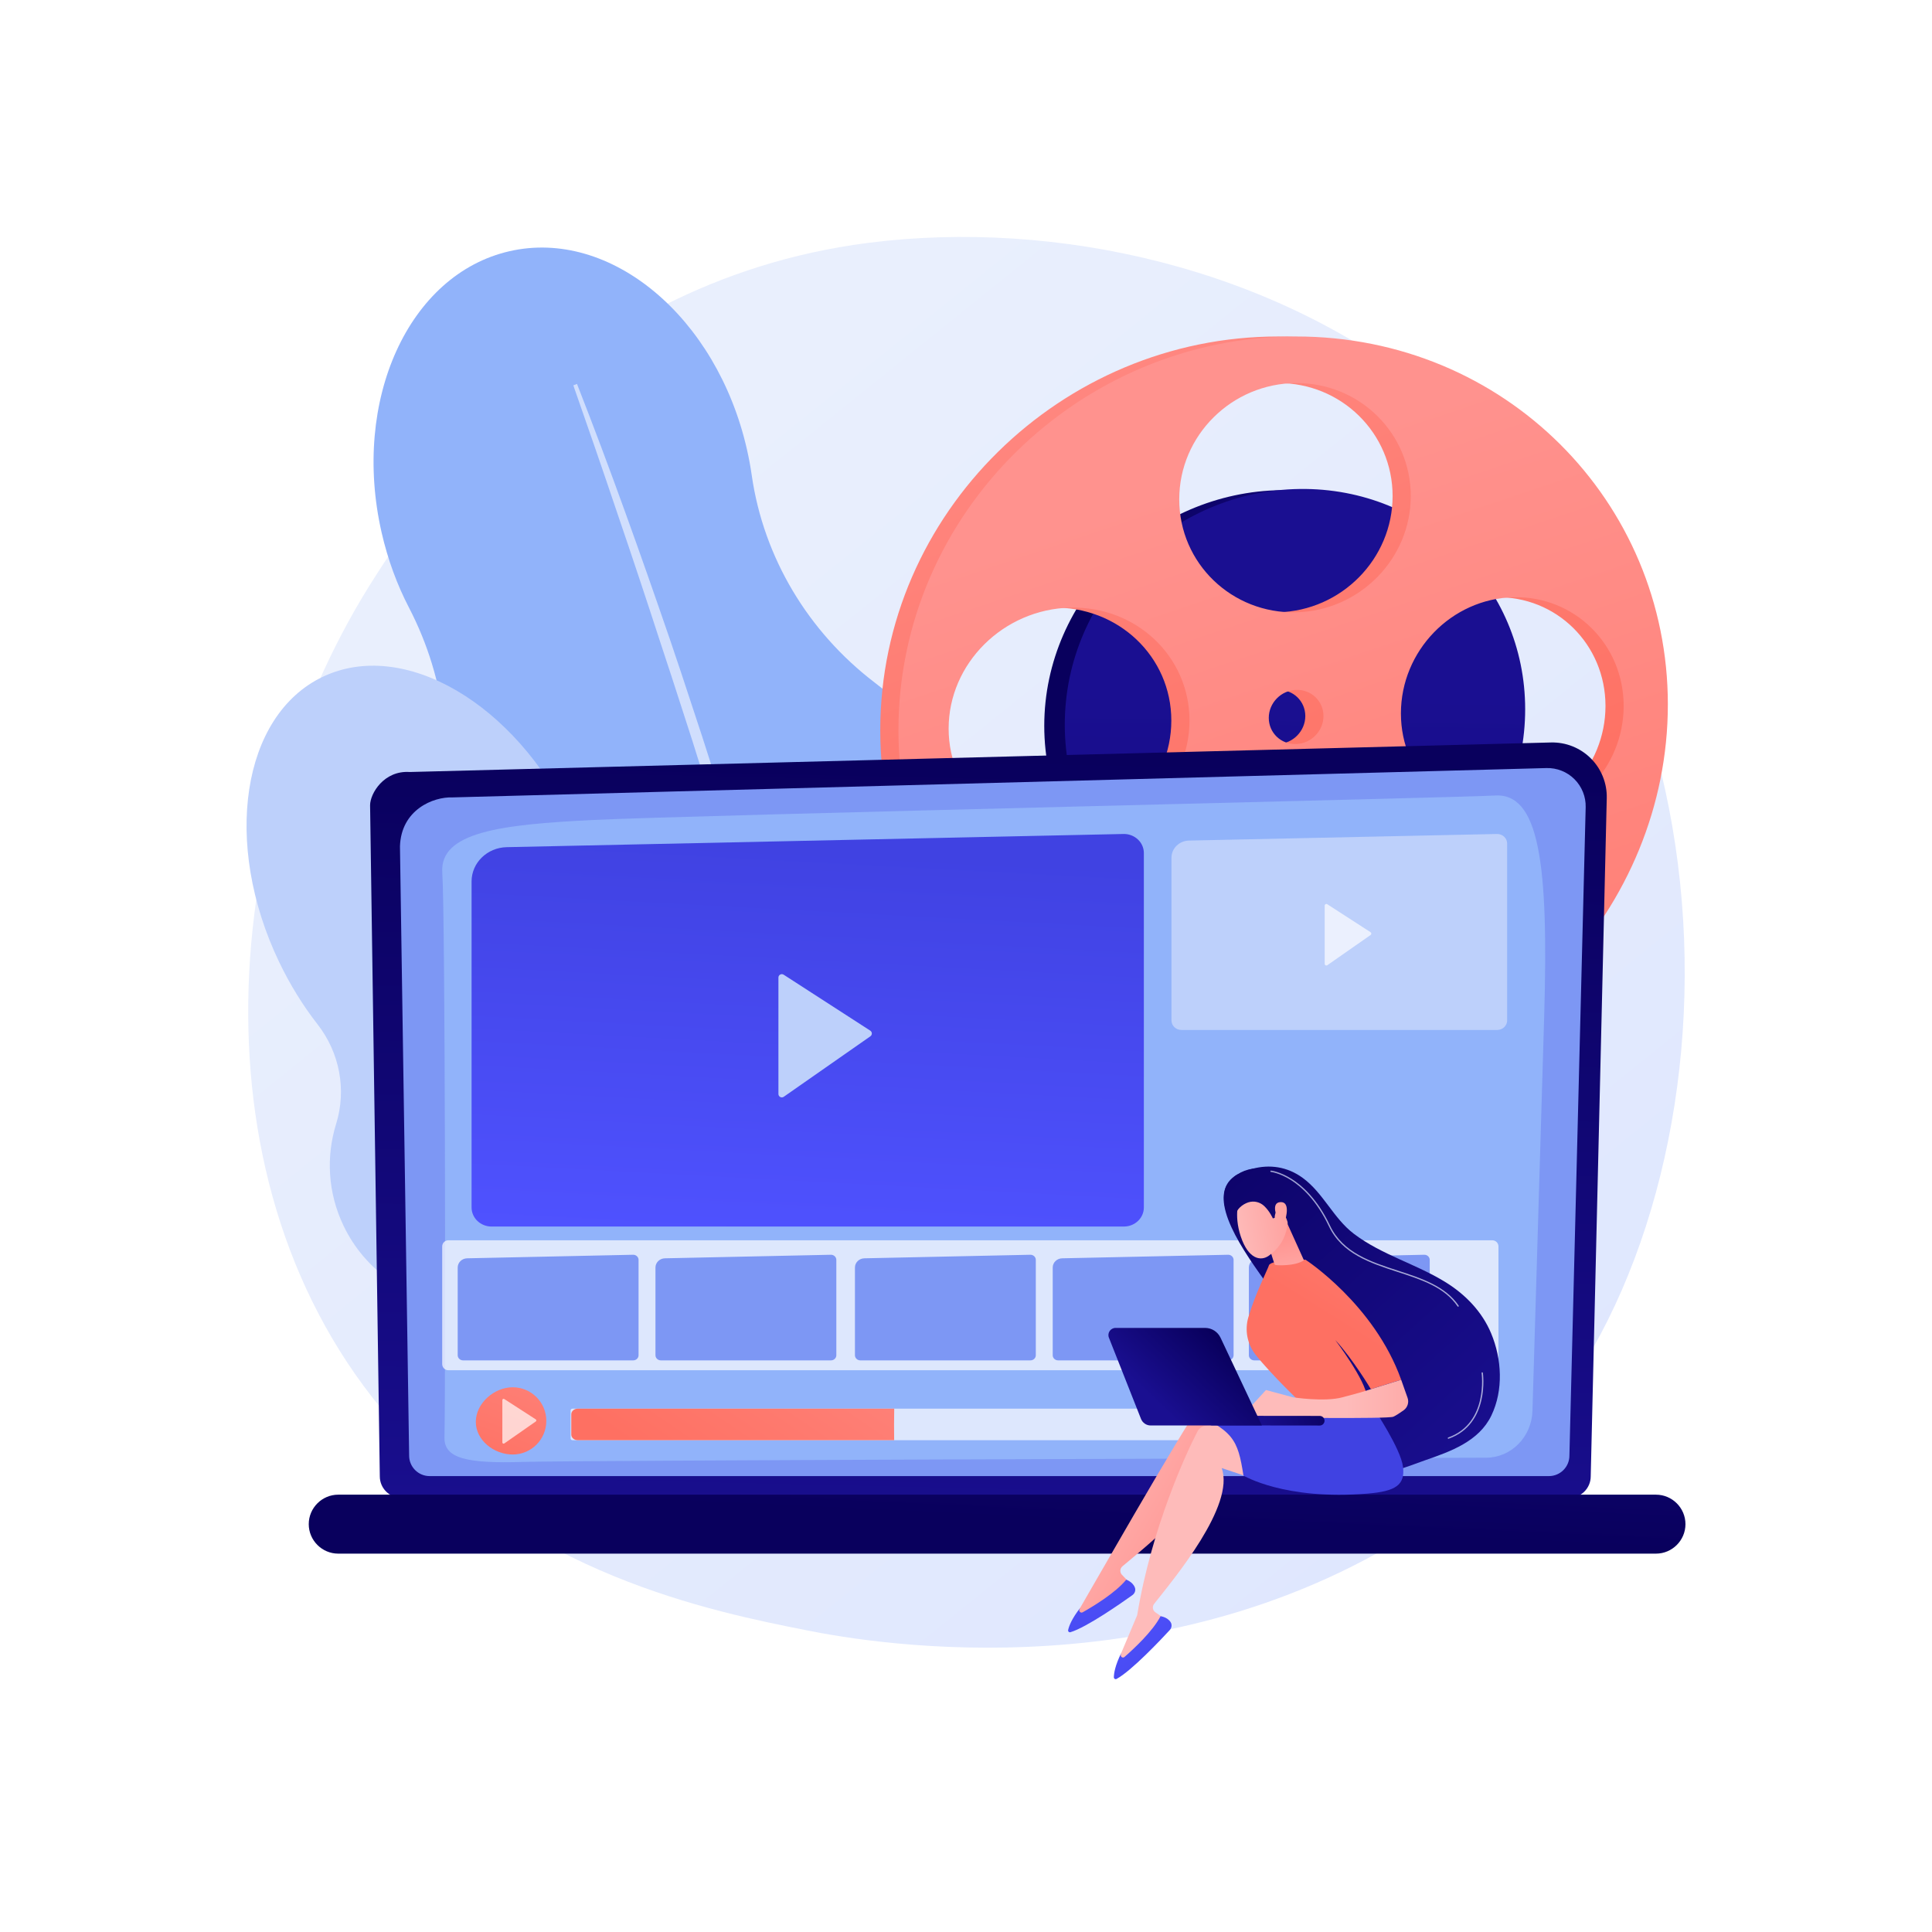 <?xml version="1.0" encoding="utf-8"?>
<svg xmlns="http://www.w3.org/2000/svg" xmlns:xlink="http://www.w3.org/1999/xlink" version="1.1" x="0px" y="0px" viewBox="0 0 3710 3710" style="enable-background:new 0 0 3710 3710;" xml:space="preserve" width="764" height="764">
<g id="Background">
	<g>
		<g>
			<rect style="fill:#FFFFFF;" width="3710" height="3710"/>
		</g>
	</g>
</g>
<g id="Illustration">
	<g>
		<linearGradient id="SVGID_1_" gradientUnits="userSpaceOnUse" x1="3570.611" y1="3984.172" x2="1138.025" y2="963.053">
			<stop offset="0" style="stop-color:#DAE3FE"/>
			<stop offset="1" style="stop-color:#E9EFFD"/>
		</linearGradient>
		<path style="fill:url(#SVGID_1_);" d="M2915.412,2782.988c-56.644,58.29-110.24,95.881-152.585,125.58    c-497.76,349.11-1086.742,247.346-1211.918,222.494c-184.845-36.698-542.145-107.634-800.467-404.578    c-390.82-449.252-329.963-1157.035-26.817-1624.253c55.45-85.462,348.354-559.796,943.68-635.865    c360.285-46.036,780.261,46.813,1084.396,295.883C3390.109,1285.07,3344.661,2341.26,2915.412,2782.988z"/>
		<g>
			<path style="fill:#91B3FA;" d="M1983.549,1805.535c-48.251-211.353-161.566-386.005-304.134-494.98     c-127.447-97.417-213.117-239.772-235.857-397.883c-2.39-16.62-5.489-33.346-9.32-50.126     c-58.03-254.188-262.089-424.403-455.781-380.184C784.766,526.58,674.79,768.487,732.82,1022.675     c11.866,51.977,29.842,100.429,52.587,144.252c72.592,139.855,91.852,301.969,47.84,453.567     c-39.332,135.479-45.06,291.22-8.885,449.677c53.952,236.329,189.254,426.781,355.839,530.832     c63.01,39.356,118.549,89.857,163.066,149.006c73.976,98.293,185.551,150.87,294.294,126.045     c117.309-26.782,198.489-136.144,215.083-270.225c9.391-75.875,33.704-148.989,68.979-217.093     C2004.9,2227.963,2032.333,2019.224,1983.549,1805.535z"/>
			<path style="opacity:0.57;fill:#FFFFFF;" d="M1108.014,737.286c63.655,162.215,122.002,326.349,178.617,491.093     c14.172,41.179,27.675,82.583,41.313,123.942l20.447,62.042l19.922,62.213c13.12,41.528,26.818,82.873,39.464,124.552     l37.946,125.026c24.223,83.674,49.162,167.138,71.815,251.264c11.386,42.043,23.597,83.857,34.122,126.136l32.159,126.66     c41.156,169.306,78.042,339.735,106.163,511.712l-7.459,1.303l-25.977-127.86l-6.423-31.967l-7.227-31.807l-14.575-63.579     l-14.45-63.594c-4.778-21.205-10.351-42.233-15.487-63.358c-10.557-42.183-20.776-84.444-31.607-126.553     c-44.43-168.169-91.111-335.744-141.272-502.33c-25.723-83.1-50.724-166.414-77.031-249.34l-19.557-62.246l-20.083-62.082     c-13.364-41.397-26.729-82.794-40.515-124.055c-26.861-82.755-54.321-165.326-82.461-247.667     c-27.703-82.489-56.198-164.737-84.937-246.859L1108.014,737.286z"/>
		</g>
		<g>
			<path style="fill:#BDD0FB;" d="M1267.863,2019.728c-66.28-37.686-107.194-107.732-107.724-183.975     c-0.566-81.396-20.805-170.714-62.31-257.569c-108.921-227.938-323.04-352.592-478.251-278.424     c-155.21,74.167-192.736,319.072-83.814,547.01c21.143,44.246,46.252,84.6,74.125,120.36     c42.265,54.228,55.948,125.423,35.563,191.086c-19.364,62.37-16.181,131.917,14.197,195.49     c41.478,86.803,123.475,141.152,212.506,151.228c52.738,5.969,101.238,31.16,135.994,71.271     c98.618,113.813,237.339,162.322,347.717,109.579c141.463-67.599,182.789-275.904,92.305-465.259     C1405.033,2130.251,1339.725,2060.591,1267.863,2019.728z"/>
			
				<linearGradient id="SVGID_00000103262942965854716910000014139206637311406982_" gradientUnits="userSpaceOnUse" x1="1362.962" y1="2381.717" x2="2069.858" y2="2381.717" gradientTransform="matrix(-1 0 0 1 2847.453 0)">
				<stop offset="0" style="stop-color:#CE1567"/>
				<stop offset="1" style="stop-color:#7A1DBC"/>
			</linearGradient>
			<path style="opacity:0.52;fill:url(#SVGID_00000103262942965854716910000014139206637311406982_);" d="M1584.52,2901.616     c-3.587,1.618-7.943,1.117-11.103-1.639c-156.199-136.104-335.161-407.422-457.785-611.062     c-132.637-220.266-229.803-411.021-230.767-412.921c-2.599-5.116-0.561-11.369,4.555-13.968     c5.096-2.594,11.369-0.562,13.968,4.554c3.849,7.573,388.238,760.299,683.679,1017.732c4.327,3.769,4.777,10.331,1.008,14.657     C1587.059,2900.135,1585.842,2901.019,1584.52,2901.616z"/>
		</g>
		<g>
			
				<linearGradient id="SVGID_00000115507888020492884510000016802054944476099002_" gradientUnits="userSpaceOnUse" x1="2244.971" y1="1500.86" x2="3324.284" y2="861.267">
				<stop offset="0" style="stop-color:#09005D"/>
				<stop offset="1" style="stop-color:#1A0F91"/>
			</linearGradient>
			<path style="fill:url(#SVGID_00000115507888020492884510000016802054944476099002_);" d="M2893.341,1364.18     c0,236.469-191.314,438.706-432.439,451.99c-246.983,13.607-455.618-175.329-455.618-422.304s208.635-449.656,455.618-452.636     C2702.027,938.322,2893.341,1127.71,2893.341,1364.18z"/>
			
				<linearGradient id="SVGID_00000112594166060969085300000001220083278210916246_" gradientUnits="userSpaceOnUse" x1="2462.353" y1="3184.865" x2="2487.336" y2="1331.043">
				<stop offset="0" style="stop-color:#09005D"/>
				<stop offset="1" style="stop-color:#1A0F91"/>
			</linearGradient>
			<path style="fill:url(#SVGID_00000112594166060969085300000001220083278210916246_);" d="M2928.764,1361.918     c0,236.469-191.313,438.706-432.438,451.99c-246.983,13.607-451.649-175.329-451.649-422.304s204.666-449.656,451.649-452.636     C2737.451,936.06,2928.764,1125.448,2928.764,1361.918z"/>
			
				<linearGradient id="SVGID_00000153678899274387168020000005227570901319678143_" gradientUnits="userSpaceOnUse" x1="1959.438" y1="179.379" x2="2572.612" y2="1745.061">
				<stop offset="0" style="stop-color:#FF928E"/>
				<stop offset="1" style="stop-color:#FE7062"/>
			</linearGradient>
			<path style="fill:url(#SVGID_00000153678899274387168020000005227570901319678143_);" d="M2454.168,646.151     c-415.313,0-763.809,338.59-763.809,756.26c0,417.673,348.496,732.858,763.809,704.967     c400.041-26.866,713.7-364.308,713.7-754.581C3167.868,962.528,2854.208,646.151,2454.168,646.151z M2454.168,735.613     c122.076-0.503,220.037,96.637,220.037,216.96c0,120.32-97.961,220.247-220.037,223.219     c-123.462,3.006-224.58-94.088-224.58-216.894C2229.587,836.092,2330.706,736.12,2454.168,735.613z M2506.565,1375.004     c0,28.653-23.428,52.723-52.397,53.765c-29.048,1.045-52.652-21.445-52.652-50.237c0-28.791,23.605-52.867,52.652-53.773     C2483.137,1323.854,2506.565,1346.352,2506.565,1375.004z M2020.427,1615.806c-128.448,5.613-233.672-91.35-233.672-216.632     c0-125.281,105.224-229.308,233.672-232.322c126.978-2.98,228.852,94.094,228.852,216.791     C2249.279,1506.341,2147.405,1610.258,2020.427,1615.806z M2454.168,2017.916c-123.462,7.784-224.58-85.396-224.58-208.203     c0-122.807,101.118-226.693,224.58-231.979c122.076-5.227,220.037,88.12,220.037,208.444     C2674.205,1906.502,2576.244,2010.22,2454.168,2017.916z M2871.278,1578.629c-118.76,5.189-216.01-88.189-216.01-208.618     c0-120.429,97.25-220.336,216.01-223.122c117.454-2.756,211.724,90.72,211.724,208.759     C3083.001,1473.688,2988.731,1573.497,2871.278,1578.629z"/>
			
				<linearGradient id="SVGID_00000028291315919928322020000008550417297116650420_" gradientUnits="userSpaceOnUse" x1="2309.067" y1="919.013" x2="3002.504" y2="2975.942">
				<stop offset="0" style="stop-color:#FF928E"/>
				<stop offset="1" style="stop-color:#FE7062"/>
			</linearGradient>
			<path style="fill:url(#SVGID_00000028291315919928322020000008550417297116650420_);" d="M2489.063,646.151     c-415.313,0-763.809,338.59-763.809,756.26c0,417.673,348.496,732.858,763.809,704.967     c400.041-26.866,713.7-364.308,713.7-754.581C3202.762,962.528,2889.104,646.151,2489.063,646.151z M2489.063,735.613     c122.076-0.503,220.037,96.637,220.037,216.96c0,120.32-97.962,220.247-220.037,223.219     c-123.462,3.006-224.58-94.088-224.58-216.894C2264.482,836.092,2365.601,736.12,2489.063,735.613z M2541.46,1375.004     c0,28.653-23.428,52.723-52.397,53.765c-29.048,1.045-52.652-21.445-52.652-50.237c0-28.791,23.604-52.867,52.652-53.773     C2518.032,1323.854,2541.46,1346.352,2541.46,1375.004z M2055.322,1615.806c-128.448,5.613-233.672-91.35-233.672-216.632     c0-125.281,105.224-229.308,233.672-232.322c126.978-2.98,228.852,94.094,228.852,216.791     C2284.174,1506.341,2182.3,1610.258,2055.322,1615.806z M2489.063,2017.916c-123.462,7.784-224.58-85.396-224.58-208.203     c0-122.807,101.118-226.693,224.58-231.979c122.076-5.227,220.037,88.12,220.037,208.444     C2709.1,1906.502,2611.138,2010.22,2489.063,2017.916z M2906.173,1578.629c-118.76,5.189-216.01-88.189-216.01-208.618     c0-120.429,97.25-220.336,216.01-223.122c117.454-2.756,211.724,90.72,211.724,208.759     C3117.896,1473.688,3023.626,1573.497,2906.173,1578.629z"/>
		</g>
		<g>
			
				<linearGradient id="SVGID_00000081638457346977086330000001457068671155533720_" gradientUnits="userSpaceOnUse" x1="1900.055" y1="1450.256" x2="1865.076" y2="3014.263">
				<stop offset="0" style="stop-color:#09005D"/>
				<stop offset="1" style="stop-color:#1A0F91"/>
			</linearGradient>
			<path style="fill:url(#SVGID_00000081638457346977086330000001457068671155533720_);" d="M3054.651,2835.027     c0,22.785-18.66,41.427-41.467,41.427H770.805c-22.807,0-41.467-18.642-41.467-41.427l-18.659-1288.633     c0-22.785,26.845-67.267,76.042-63.924l2191.5-56.705c28.616-0.74,56.284,10.274,76.548,30.472     c20.264,20.198,31.352,47.814,30.676,76.404L3054.651,2835.027z"/>
			<path style="fill:#7D97F4;" d="M3013.712,2795.282c0,21.577-17.654,39.231-39.231,39.231H824.881     c-21.577,0-39.23-17.654-39.23-39.231l-17.607-1169.833c2.074-70.398,63.793-95.699,101.206-94.205l2100.415-56.351     c20.104-0.54,39.548,7.201,53.781,21.409c14.234,14.208,22.008,33.639,21.503,53.744L3013.712,2795.282z"/>
			<path style="fill:#91B3FA;" d="M853.522,2760.331c2.28-102.096,1.431-1006.18-4.189-1084.26     c-5.619-78.081,111.026-92.726,290.112-101.513c179.086-8.787,1690.103-43.576,1729.008-46.865     c87.451-7.392,105.552,128.878,96.803,424.712c-6.573,222.256-17.467,588.385-22.48,756.759     c-1.492,50.135-40.798,89.912-88.91,90.05c-363.613,1.042-1757.233,5.206-1850.007,8.086     C897.097,2810.614,852.618,2800.814,853.522,2760.331z"/>
			
				<linearGradient id="SVGID_00000008108328971135274570000017513239256618237839_" gradientUnits="userSpaceOnUse" x1="1915.235" y1="2915.877" x2="1950.213" y2="2166.351">
				<stop offset="0" style="stop-color:#09005D"/>
				<stop offset="1" style="stop-color:#1A0F91"/>
			</linearGradient>
			<path style="fill:url(#SVGID_00000008108328971135274570000017513239256618237839_);" d="M3179.95,2983.426H649.498     c-31.137,0-56.612-25.475-56.612-56.612l0,0c0-31.136,25.475-56.612,56.612-56.612H3179.95c31.136,0,56.612,25.475,56.612,56.612     l0,0C3236.562,2957.951,3211.087,2983.426,3179.95,2983.426z"/>
			
				<linearGradient id="SVGID_00000003064757970118493260000013696531005307416497_" gradientUnits="userSpaceOnUse" x1="1530.872" y1="2385.182" x2="1570.849" y2="1632.291">
				<stop offset="0" style="stop-color:#4F52FF"/>
				<stop offset="1" style="stop-color:#4042E2"/>
			</linearGradient>
			<path style="fill:url(#SVGID_00000003064757970118493260000013696531005307416497_);" d="M2158.143,2355.309H943.945     c-21.199,0-38.384-16.381-38.384-36.587v-626.126c0-35.768,29.973-64.986,67.488-65.788l1185.093-25.33     c21.199,0,38.384,16.38,38.384,36.587v680.656C2196.527,2338.928,2179.342,2355.309,2158.143,2355.309z"/>
			<path style="fill:#BDD0FB;" d="M1494.801,1877.185v223.591c0,5.278,5.938,8.375,10.266,5.353l166.32-116.132     c3.803-2.656,3.701-8.319-0.195-10.836l-166.32-107.458C1500.528,1868.895,1494.801,1872.013,1494.801,1877.185z"/>
			<g>
				<path style="fill:#BDD0FB;" d="M2874.971,1977.855H2268.74c-10.584,0-19.165-8.179-19.165-18.267v-312.615      c0-17.858,14.965-32.447,33.696-32.847l591.7-12.647c10.584,0,19.165,8.179,19.165,18.267v339.842      C2894.136,1969.677,2885.556,1977.855,2874.971,1977.855z"/>
				<path style="opacity:0.69;fill:#FFFFFF;" d="M2543.774,1739.135v111.636c0,2.635,2.965,4.181,5.126,2.673l83.041-57.983      c1.899-1.326,1.848-4.154-0.097-5.41l-83.041-53.652C2546.634,1734.996,2543.774,1736.553,2543.774,1739.135z"/>
			</g>
			<g>
				
					<linearGradient id="SVGID_00000179638727631690803980000000104692152620087717_" gradientUnits="userSpaceOnUse" x1="1091.611" y1="2426.793" x2="943.601" y2="2834.326">
					<stop offset="0" style="stop-color:#FF928E"/>
					<stop offset="1" style="stop-color:#FE7062"/>
				</linearGradient>
				<path style="fill:url(#SVGID_00000179638727631690803980000000104692152620087717_);" d="M1049.078,2728.512      c0,35.654-28.903,64.557-64.557,64.557c-35.654,0-70.807-27.028-70.807-62.682c0-35.654,35.153-66.432,70.807-66.432      C1020.175,2663.955,1049.078,2692.858,1049.078,2728.512z"/>
				<path style="opacity:0.69;fill:#FFFFFF;" d="M964.645,2688.508v81.388c0,1.921,2.162,3.048,3.737,1.948l60.541-42.272      c1.384-0.967,1.347-3.028-0.071-3.945l-60.541-39.115C966.729,2685.49,964.645,2686.625,964.645,2688.508z"/>
			</g>
			<path style="opacity:0.69;fill:#FFFFFF;" d="M2741.31,2765.614H1099.271c-1.979,0-3.583-1.604-3.583-3.583v-53.398     c0-1.979,1.604-3.583,3.583-3.583H2741.31c1.979,0,3.583,1.604,3.583,3.583v53.398     C2744.893,2764.009,2743.289,2765.614,2741.31,2765.614z"/>
			
				<linearGradient id="SVGID_00000002374448983564056750000009925419435951713980_" gradientUnits="userSpaceOnUse" x1="1734.113" y1="2258.727" x2="1329.372" y2="2853.347">
				<stop offset="0" style="stop-color:#FF928E"/>
				<stop offset="1" style="stop-color:#FE7062"/>
			</linearGradient>
			<path style="fill:url(#SVGID_00000002374448983564056750000009925419435951713980_);" d="M1717.175,2705.049h-607.73     c-6.857,0-12.416,4.844-12.416,10.819v38.927c0,5.975,5.559,10.819,12.416,10.819h607.588     C1716.83,2745.425,1716.708,2725.237,1717.175,2705.049z"/>
			<path style="opacity:0.69;fill:#FFFFFF;" d="M2865.684,2631.224H860.934c-6.514,0-11.795-5.281-11.795-11.795v-225.917     c0-6.514,5.281-11.794,11.795-11.794h2004.75c6.514,0,11.795,5.281,11.795,11.794v225.917     C2877.479,2625.943,2872.198,2631.224,2865.684,2631.224z"/>
			<path style="fill:#7D97F4;" d="M1215.908,2612.309H889.237c-5.703,0-10.327-4.407-10.327-9.844v-168.455     c0-9.623,8.064-17.484,18.157-17.7l318.841-6.815c5.703,0,10.327,4.407,10.327,9.844v183.125     C1226.235,2607.902,1221.611,2612.309,1215.908,2612.309z"/>
			<path style="fill:#7D97F4;" d="M1595.685,2612.309h-326.671c-5.703,0-10.327-4.407-10.327-9.844v-168.455     c0-9.623,8.064-17.484,18.157-17.7l318.84-6.815c5.703,0,10.327,4.407,10.327,9.844v183.125     C1606.012,2607.902,1601.388,2612.309,1595.685,2612.309z"/>
			<path style="fill:#7D97F4;" d="M1978.731,2612.309h-326.671c-5.703,0-10.327-4.407-10.327-9.844v-168.455     c0-9.623,8.064-17.484,18.157-17.7l318.841-6.815c5.703,0,10.327,4.407,10.327,9.844v183.125     C1989.058,2607.902,1984.435,2612.309,1978.731,2612.309z"/>
			<path style="fill:#7D97F4;" d="M2358.508,2612.309h-326.671c-5.703,0-10.327-4.407-10.327-9.844v-168.455     c0-9.623,8.064-17.484,18.157-17.7l318.841-6.815c5.703,0,10.327,4.407,10.327,9.844v183.125     C2368.835,2607.902,2364.212,2612.309,2358.508,2612.309z"/>
			<path style="fill:#7D97F4;" d="M2735.182,2612.309h-326.671c-5.703,0-10.327-4.407-10.327-9.844v-168.455     c0-9.623,8.064-17.484,18.157-17.7l318.841-6.815c5.703,0,10.327,4.407,10.327,9.844v183.125     C2745.509,2607.902,2740.885,2612.309,2735.182,2612.309z"/>
		</g>
		<g>
			
				<linearGradient id="SVGID_00000012439994697774653760000013494693874855563667_" gradientUnits="userSpaceOnUse" x1="-698.099" y1="2048.365" x2="-1412.782" y2="2840.731" gradientTransform="matrix(-1 0 0 1 1453.637 0)">
				<stop offset="0" style="stop-color:#09005D"/>
				<stop offset="1" style="stop-color:#1A0F91"/>
			</linearGradient>
			<path style="fill:url(#SVGID_00000012439994697774653760000013494693874855563667_);" d="M2351,2314.986     c11.646,69.837,101.245,169.801,120.112,205.943c25.622,49.186,18.362,196.704,83.076,266.621     c30.086,32.531,68.985,40.333,103.962,38.821c25.389-1.126,55.125-14.171,78.922-22.4     c48.72-16.849,102.914-36.142,126.788-85.756c23.448-48.797,20.109-108.62-0.466-157.884     c-17.12-40.955-48.409-73.526-85.367-96.818c-57.028-35.947-124.304-53.301-178.342-94.373     c-39.131-29.735-58.425-78.146-97.828-107.028c-30.009-22.051-63.86-26.553-97.285-17.625     c-9.666,2.563-19.255,6.249-28.766,10.987c-0.077,0-0.116,0.038-0.194,0.078c-1.902,0.97-3.804,2.25-5.707,3.687     c-5.668,4.115-10.016,8.89-13.199,14.171c-0.738,1.202-1.397,2.483-1.98,3.765     C2349.486,2288.042,2348.671,2300.892,2351,2314.986z"/>
			
				<linearGradient id="SVGID_00000181798842107814319170000006529723766562927793_" gradientUnits="userSpaceOnUse" x1="7260.076" y1="2791.267" x2="6940.87" y2="2973.466" gradientTransform="matrix(-1 0 0 1 9285.337 0)">
				<stop offset="0" style="stop-color:#FEBBBA"/>
				<stop offset="1" style="stop-color:#FF928E"/>
			</linearGradient>
			<path style="fill:url(#SVGID_00000181798842107814319170000006529723766562927793_);" d="M2073.791,3088.294     c0.376-0.145,202.846-354.717,230.205-388.085c4.603-5.612,11.726-8.47,18.935-7.611l56.512,6.734l66.391,143.627     l-110.604-64.414c10.944,75.692-131.142,188.18-179.872,229.225c-4.945,4.166-5.351,11.626-0.885,16.302l19.454,20.365     c-31.939,32.374-68.794,53.162-110.39,62.776L2073.791,3088.294z"/>
			
				<linearGradient id="SVGID_00000117669778119504101700000012280143076693716630_" gradientUnits="userSpaceOnUse" x1="1505.478" y1="1645.321" x2="1480.973" y2="2021.054" gradientTransform="matrix(0.897 -0.441 0.441 0.897 -9.942 2161.148)">
				<stop offset="0" style="stop-color:#4F52FF"/>
				<stop offset="1" style="stop-color:#4042E2"/>
			</linearGradient>
			<path style="fill:url(#SVGID_00000117669778119504101700000012280143076693716630_);" d="M2162.674,3033.445     c0,0,12.416,4.011,16.62,15.069c2.011,5.291-0.157,11.283-4.758,14.58c-20.445,14.647-87.883,61.937-119.004,71.199     c-2.551,0.759-4.978-1.549-4.404-4.148c1.597-7.229,6.762-21.667,23.405-42.801l-1.493,3.02     c-1.889,3.822,2.272,7.802,5.986,5.706C2099.841,3084.319,2142.238,3058.601,2162.674,3033.445z"/>
			
				<linearGradient id="SVGID_00000055665138960510913860000001527697855948983474_" gradientUnits="userSpaceOnUse" x1="7229.197" y1="2836.706" x2="8321.364" y2="2152.993" gradientTransform="matrix(-1 0 0 1 9285.337 0)">
				<stop offset="0" style="stop-color:#FEBBBA"/>
				<stop offset="1" style="stop-color:#FF928E"/>
			</linearGradient>
			<path style="fill:url(#SVGID_00000055665138960510913860000001527697855948983474_);" d="M2152.654,3175.318     c0.339-0.218,30.717-73.407,31.056-73.623c27.852-169.576,95.806-314.805,115.847-353.02c3.372-6.427,9.769-10.668,17.002-11.286     l56.706-4.842l94.083,127.219l-121.351-40.698c26.036,71.911-90.345,210.825-129.76,260.883c-4,5.08-2.888,12.469,2.432,16.144     l23.173,16.007c-24.726,38.167-56.611,65.984-95.401,83.818L2152.654,3175.318z"/>
			
				<linearGradient id="SVGID_00000140706098943938274790000010306879173657305485_" gradientUnits="userSpaceOnUse" x1="1747.845" y1="1197.95" x2="1723.342" y2="1573.656" gradientTransform="matrix(0.789 -0.614 0.614 0.789 7.647 3191.102)">
				<stop offset="0" style="stop-color:#4F52FF"/>
				<stop offset="1" style="stop-color:#4042E2"/>
			</linearGradient>
			<path style="fill:url(#SVGID_00000140706098943938274790000010306879173657305485_);" d="M2228.598,3103.615     c0,0,12.971,1.415,19.326,11.394c3.041,4.774,2.13,11.082-1.709,15.241c-17.057,18.481-73.53,78.44-102.133,93.809     c-2.344,1.26-5.188-0.509-5.152-3.171c0.101-7.403,2.238-22.587,14.259-46.652l-0.851,3.26c-1.077,4.126,3.804,7.18,7.016,4.376     C2177.361,3166.153,2213.675,3132.387,2228.598,3103.615z"/>
			<g>
				
					<linearGradient id="SVGID_00000080902022032337033990000003683913546296288660_" gradientUnits="userSpaceOnUse" x1="-65.283" y1="1314.158" x2="-210.191" y2="1529.021" gradientTransform="matrix(-1 0 0 1 1453.637 0)">
					<stop offset="0" style="stop-color:#4F52FF"/>
					<stop offset="1" style="stop-color:#4042E2"/>
				</linearGradient>
				<path style="fill:url(#SVGID_00000080902022032337033990000003683913546296288660_);" d="M2638.699,2705.754      c0,0,51.298,76.3,55.507,111.104c4.209,34.804-14.184,46.84-67.877,51.279c-159.777,13.208-238.541-34.677-238.541-34.677      c-10.93-69.689-18.708-87.418-109.991-125.31c0,0,115.459,9.166,138.695,0.149      C2439.729,2699.282,2638.699,2705.754,2638.699,2705.754z"/>
			</g>
			
				<linearGradient id="SVGID_00000114073385385656824050000016509539377993978517_" gradientUnits="userSpaceOnUse" x1="2864.112" y1="2058.889" x2="2564.303" y2="2538.582">
				<stop offset="0" style="stop-color:#FF928E"/>
				<stop offset="1" style="stop-color:#FE7062"/>
			</linearGradient>
			<path style="fill:url(#SVGID_00000114073385385656824050000016509539377993978517_);" d="M2499.969,2695.654     c0,0-59.737-56.882-89.143-94.557c-15.895-20.366-20.886-47.176-13.535-71.942c13.425-45.229,37.283-92.074,39.459-99.365     c3.335-11.176,70.316-10.71,70.316-10.71s131.804,85.542,183.591,230.445l-58.159,18.106c0,0-34.415-57.736-68.418-94.444     c0,0,58.838,77.727,60.91,109.546L2499.969,2695.654z"/>
			
				<linearGradient id="SVGID_00000022550095102983064190000012684221223259046562_" gradientUnits="userSpaceOnUse" x1="1595.358" y1="2508.817" x2="1573.67" y2="2369.653" gradientTransform="matrix(1 0 0 1 888.874 0)">
				<stop offset="0" style="stop-color:#FEBBBA"/>
				<stop offset="1" style="stop-color:#FF928E"/>
			</linearGradient>
			<path style="fill:url(#SVGID_00000022550095102983064190000012684221223259046562_);" d="M2428.65,2367.333     c0.699,2.323,18.182,60.279,19.549,61.482c1.368,1.203,38.34,3.191,55.742-8.702l-35.52-78.575L2428.65,2367.333z"/>
			
				<linearGradient id="SVGID_00000029034420466985134920000017303307712060062362_" gradientUnits="userSpaceOnUse" x1="2286.43" y1="506.151" x2="2426.576" y2="601.344" gradientTransform="matrix(0.723 -0.691 0.691 0.723 368.043 3572.766)">
				<stop offset="0" style="stop-color:#FEBBBA"/>
				<stop offset="1" style="stop-color:#FF928E"/>
			</linearGradient>
			<path style="fill:url(#SVGID_00000029034420466985134920000017303307712060062362_);" d="M2380.569,2302.231     c0,0-12.447,28.75,2.177,72.458c14.624,43.709,38.522,47.507,53.656,36.701c15.135-10.805,34.759-30.114,37.199-69.708     C2476.041,2302.089,2397.714,2265.868,2380.569,2302.231z"/>
			
				<linearGradient id="SVGID_00000017509874304614353250000005627588277948517781_" gradientUnits="userSpaceOnUse" x1="-720.659" y1="2028.562" x2="-1434.603" y2="2820.11" gradientTransform="matrix(-1 0 0 1 1453.637 0)">
				<stop offset="0" style="stop-color:#09005D"/>
				<stop offset="1" style="stop-color:#1A0F91"/>
			</linearGradient>
			<path style="fill:url(#SVGID_00000017509874304614353250000005627588277948517781_);" d="M2351.796,2314.986     c7.609,12.966,21.425,18.861,21.425,18.861l0,0c0-11.142,12.971-21.501,23.841-24.957c10.87-3.454,22.351-0.737,30.62,7.066     c10.715,10.132,16.572,23.719,16.572,23.719l3.55-1.049c0,0-0.282-17.314,10.704-13.276     c10.948,4.075,15.426,26.941,15.426,26.941s23.28,10.676,25.454-20.458c2.174-31.097-11.536-57.223-51.91-79.35     c-14.247-7.842-29.119-10.016-42.9-7.997c-10.443,1.475-20.266,5.357-28.768,10.987c-8.657,5.667-15.558,13.121-20.683,21.7     C2349.885,2288.042,2349.467,2300.892,2351.796,2314.986z"/>
			
				<linearGradient id="SVGID_00000170991870646430582850000007784912687161936537_" gradientUnits="userSpaceOnUse" x1="2294.829" y1="493.785" x2="2434.977" y2="588.98" gradientTransform="matrix(0.723 -0.691 0.691 0.723 368.043 3572.766)">
				<stop offset="0" style="stop-color:#FEBBBA"/>
				<stop offset="1" style="stop-color:#FF928E"/>
			</linearGradient>
			<path style="fill:url(#SVGID_00000170991870646430582850000007784912687161936537_);" d="M2453.149,2339.83     c0,0-13.754-30.329,5.511-31.426c19.266-1.097,11.428,29.237,7.588,40.305L2453.149,2339.83z"/>
			
				<linearGradient id="SVGID_00000146463549381823737100000016824459388210853766_" gradientUnits="userSpaceOnUse" x1="1695.465" y1="2686.246" x2="2013.442" y2="2686.246" gradientTransform="matrix(1 0 0 1 888.874 0)">
				<stop offset="0" style="stop-color:#FEBBBA"/>
				<stop offset="1" style="stop-color:#FF928E"/>
			</linearGradient>
			<path style="fill:url(#SVGID_00000146463549381823737100000016824459388210853766_);" d="M2386.151,2718.101l44.886-48.837     l51.839,13.959c0,0,60.436,9.364,95.026,0c34.59-9.363,34.59-9.363,34.59-9.363l78.165-24.335l12.277,34.695     c3.117,8.808-0.015,18.588-7.632,24c-6.762,4.805-14.689,10.087-19.742,12.297c-10.293,4.503-237.125,1.424-237.125,1.424     L2386.151,2718.101z"/>
			<g>
				
					<linearGradient id="SVGID_00000153696496739800569260000015265171393479511963_" gradientUnits="userSpaceOnUse" x1="1584.982" y1="2819.288" x2="1418.639" y2="2864.878" gradientTransform="matrix(0.999 -0.049 0.049 0.999 847.405 -55.033)">
					<stop offset="0" style="stop-color:#09005D"/>
					<stop offset="1" style="stop-color:#1A0F91"/>
				</linearGradient>
				<path style="fill:url(#SVGID_00000153696496739800569260000015265171393479511963_);" d="M2534.73,2737.429      c-0.158,0.008-0.315,0.012-0.475,0.011l-206.457-0.225c-5.104-0.004-9.237-4.146-9.231-9.25      c0.005-5.106,4.162-9.323,9.252-9.232l206.457,0.225c5.104,0.004,9.237,4.146,9.231,9.25      C2543.501,2733.153,2539.613,2737.188,2534.73,2737.429z"/>
				
					<linearGradient id="SVGID_00000086674517223030840510000001951736380873071759_" gradientUnits="userSpaceOnUse" x1="1455.746" y1="2575.114" x2="1337.717" y2="2699.863" gradientTransform="matrix(1 0 0 1 888.874 0)">
					<stop offset="0" style="stop-color:#09005D"/>
					<stop offset="1" style="stop-color:#1A0F91"/>
				</linearGradient>
				<path style="fill:url(#SVGID_00000086674517223030840510000001951736380873071759_);" d="M2142.202,2549.979h171.939      c12.684,0,24.229,7.32,29.639,18.792l79.487,168.548h-213.674c-8.174,0-15.518-4.994-18.522-12.596l-61.639-155.966      C2125.871,2559.745,2132.512,2549.979,2142.202,2549.979z"/>
			</g>
			<g style="opacity:0.7;">
				
					<linearGradient id="SVGID_00000098187353168244970200000014652902855612050560_" gradientUnits="userSpaceOnUse" x1="2439.401" y1="2378.592" x2="2801.313" y2="2378.592">
					<stop offset="0" style="stop-color:#DAE3FE"/>
					<stop offset="1" style="stop-color:#E9EFFD"/>
				</linearGradient>
				<path style="fill:url(#SVGID_00000098187353168244970200000014652902855612050560_);" d="M2800.053,2509.249      c-0.406,0-0.801-0.194-1.046-0.553c-25.002-36.909-68.891-51.177-115.358-66.282c-52.466-17.056-106.718-34.693-131.896-87.815      c-23.891-50.405-52.865-76.04-72.966-88.667c-21.758-13.67-38.09-15.465-38.252-15.481c-0.693-0.071-1.197-0.688-1.128-1.381      c0.071-0.693,0.68-1.19,1.381-1.128c0.681,0.067,16.96,1.834,39.19,15.76c20.43,12.799,49.86,38.77,74.055,89.817      c24.713,52.141,78.439,69.607,130.397,86.497c44.826,14.573,91.178,29.641,116.666,67.266c0.391,0.576,0.24,1.361-0.336,1.752      C2800.542,2509.178,2800.296,2509.249,2800.053,2509.249z"/>
				
					<linearGradient id="SVGID_00000182527047031664614960000010033008983241213869_" gradientUnits="userSpaceOnUse" x1="2780.027" y1="2699.018" x2="2848.535" y2="2699.018">
					<stop offset="0" style="stop-color:#DAE3FE"/>
					<stop offset="1" style="stop-color:#E9EFFD"/>
				</linearGradient>
				<path style="fill:url(#SVGID_00000182527047031664614960000010033008983241213869_);" d="M2781.288,2762.878      c-0.519,0-1.006-0.323-1.189-0.841c-0.231-0.657,0.112-1.378,0.768-1.609c77.703-27.48,64.342-122.861,64.197-123.822      c-0.102-0.689,0.373-1.332,1.061-1.433c0.686-0.11,1.33,0.369,1.435,1.059c0.146,0.98,13.79,98.407-65.852,126.573      C2781.569,2762.855,2781.428,2762.878,2781.288,2762.878z"/>
			</g>
		</g>
	</g>
</g>
</svg>
